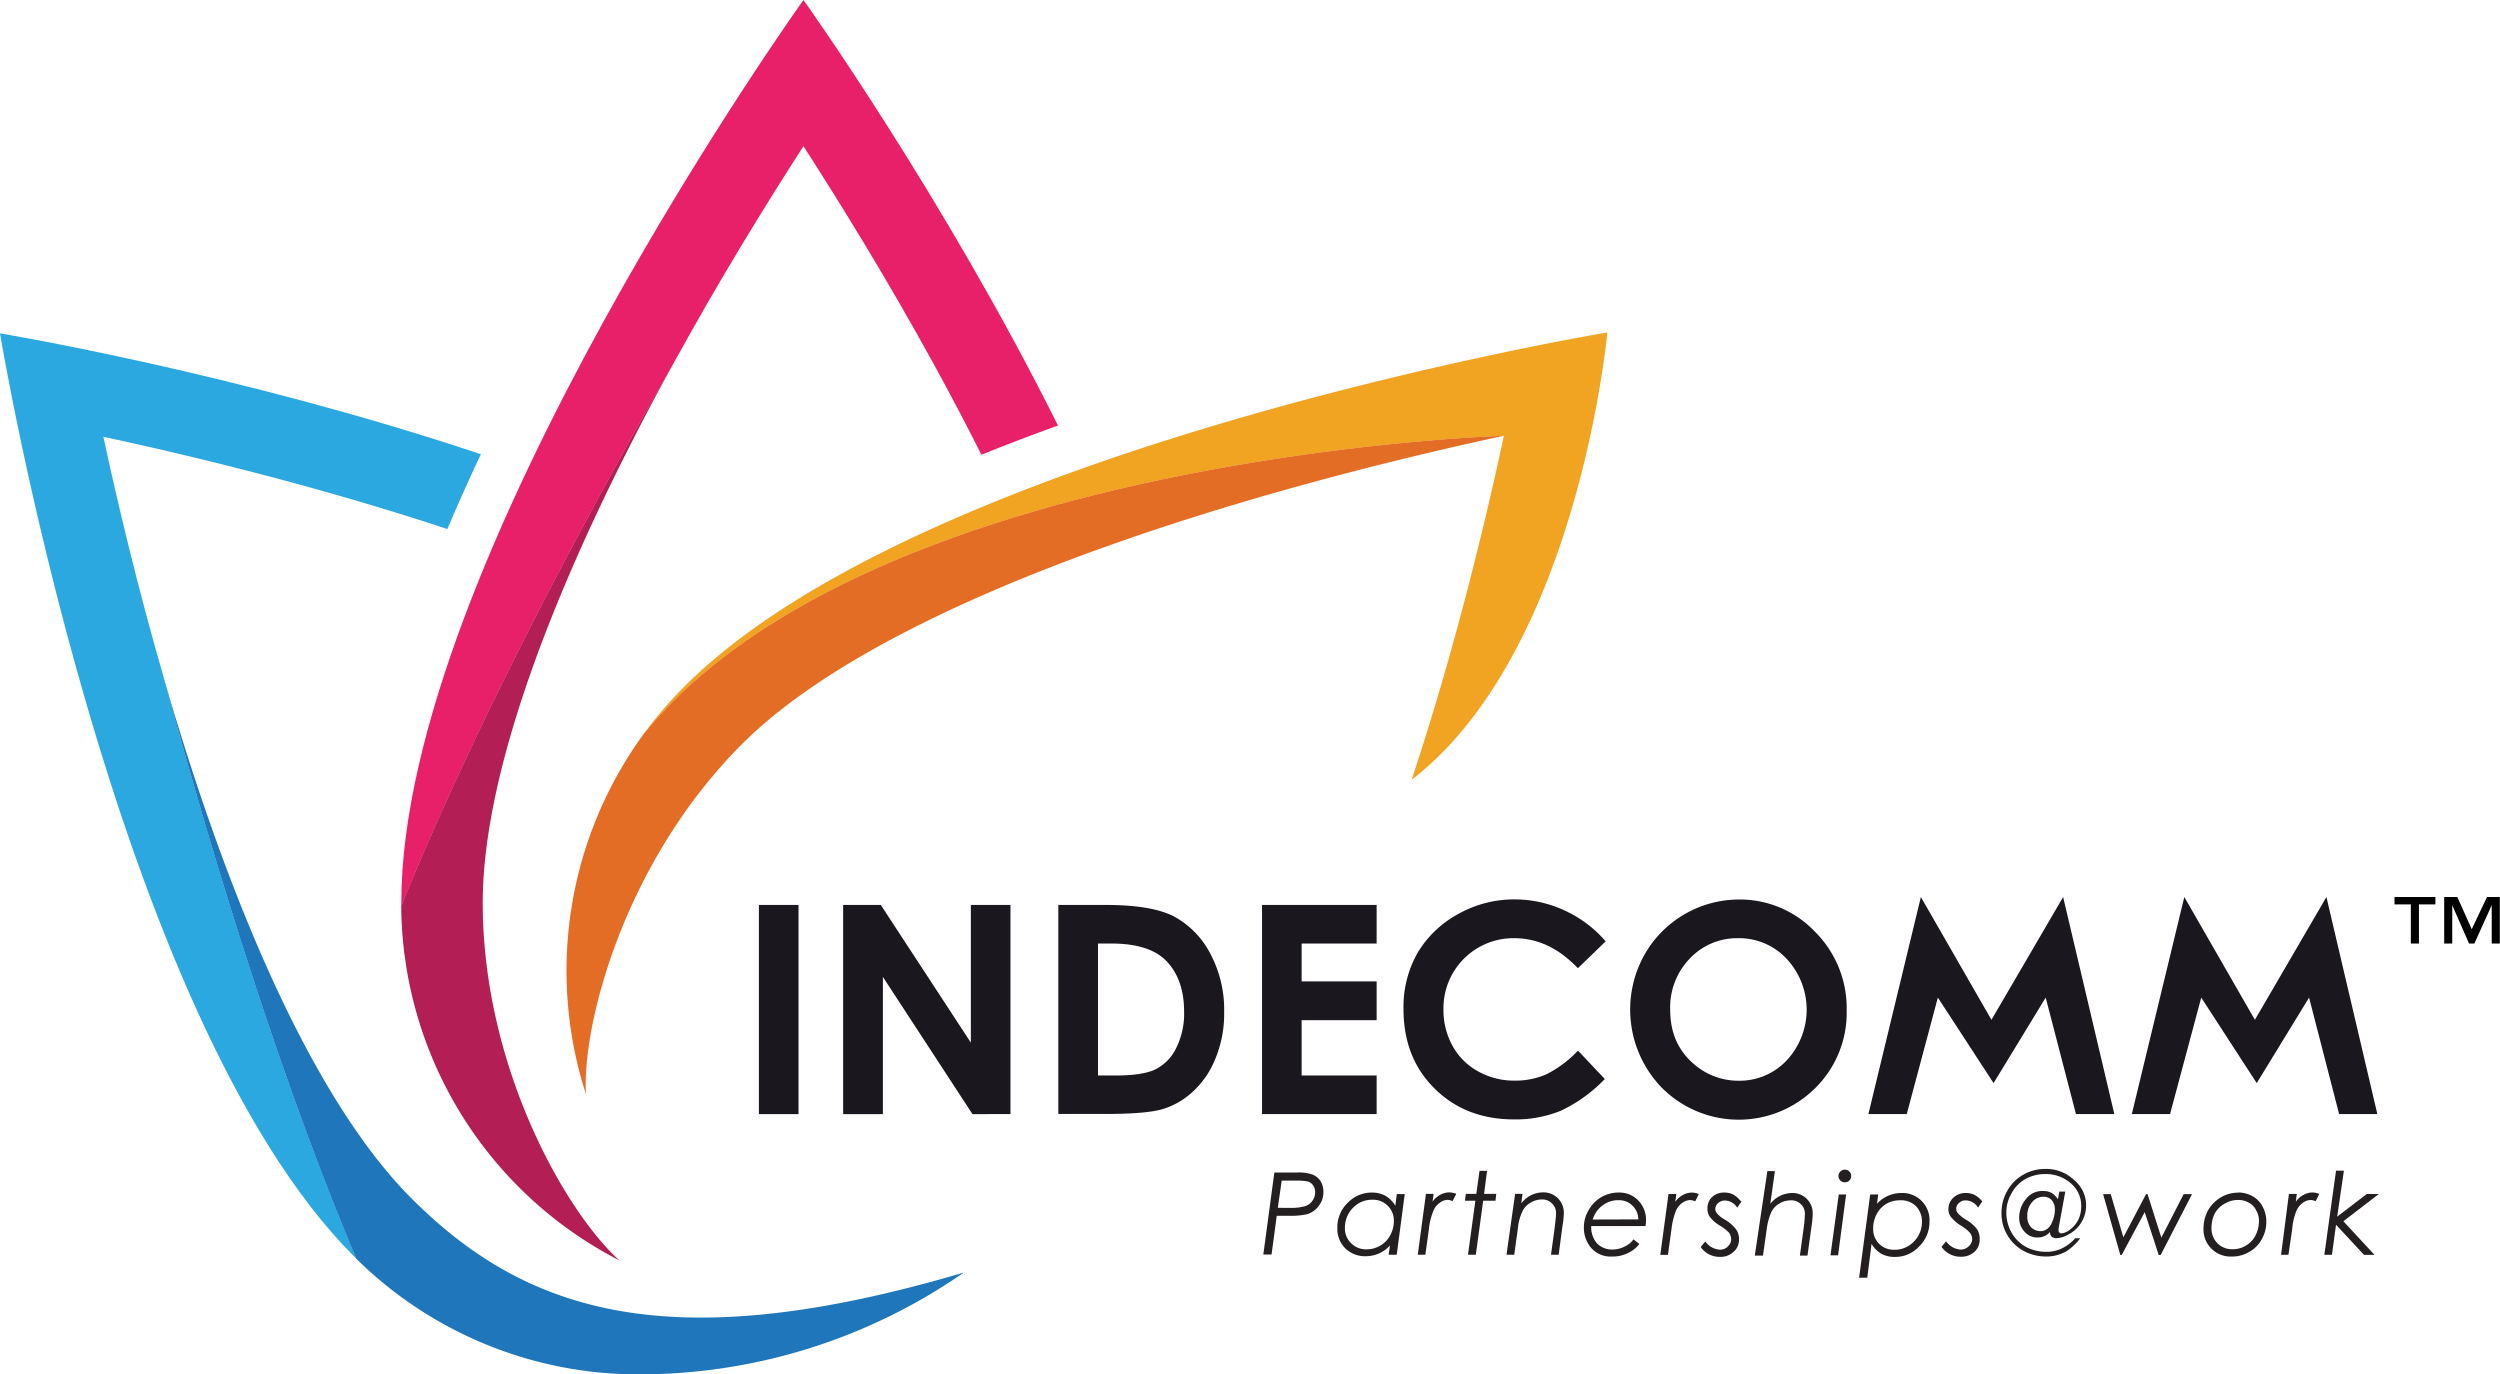 <svg id="Opt4" xmlns="http://www.w3.org/2000/svg" viewBox="0 0 543.41 298.69"><defs><style>.cls-1,.cls-2{fill:#1a181e;}.cls-2,.cls-3{fill-rule:evenodd;}.cls-3{fill:#231f20;}.cls-4{fill:none;}.cls-5{fill:#2ba8e0;}.cls-6{fill:#2076ba;}.cls-7{fill:#e81f69;}.cls-8{fill:#b31e55;}.cls-9{fill:#f1a421;}.cls-10{fill:#e46d26;}</style></defs><rect class="cls-1" x="164.96" y="196.7" width="8.61" height="45.47"/><polygon class="cls-2" points="183.27 242.17 191.91 242.17 191.91 212.35 211.38 242.17 219.64 242.16 219.64 196.7 211.03 196.7 211.03 226.63 191.45 196.7 183.27 196.7 183.27 242.17"/><path class="cls-2" d="M389.44,338.87v28.68h4c3.95,0,6.84-.49,8.62-1.4a10,10,0,0,0,4.37-4.56,16.66,16.66,0,0,0,1.72-7.92c0-4.81-1.37-8.54-4.05-11.2-2.44-2.38-6.35-3.6-11.74-3.6Zm-8.63-8.39h10.27c6.59,0,11.53.81,14.75,2.44a19.24,19.24,0,0,1,7.94,8,26,26,0,0,1,3.09,12.92,25.38,25.38,0,0,1-1.75,9.65,19.56,19.56,0,0,1-4.79,7.32,16.89,16.89,0,0,1-6.66,4c-2.4.74-6.55,1.1-12.42,1.1H380.81Z" transform="translate(-150.77 -133.78)"/><polygon class="cls-2" points="274.32 242.16 299.23 242.16 299.23 233.77 282.93 233.77 282.93 221.75 299.23 221.75 299.23 213.32 282.93 213.32 282.93 205.09 299.23 205.09 299.23 196.7 274.32 196.7 274.32 242.16"/><path class="cls-2" d="M499.74,338.44l-6,5.8c-4.13-4.35-8.71-6.53-13.84-6.53a15.2,15.2,0,0,0-15.37,15.4,16,16,0,0,0,2,8.06,14,14,0,0,0,5.55,5.5,16,16,0,0,0,8,2,16.72,16.72,0,0,0,6.86-1.4,24.61,24.61,0,0,0,6.83-5.13l5.83,6.18a32.63,32.63,0,0,1-9.5,6.87,26,26,0,0,1-10.21,1.91c-7.07,0-12.82-2.26-17.33-6.75s-6.72-10.23-6.72-17.24a23.81,23.81,0,0,1,3-12.11,23,23,0,0,1,8.81-8.5,24.77,24.77,0,0,1,12.32-3.22,25.64,25.64,0,0,1,10.83,2.38,26,26,0,0,1,9,6.76" transform="translate(-150.77 -133.78)"/><path class="cls-2" d="M528.58,337.71a14.14,14.14,0,0,0-10.51,4.42,15.31,15.31,0,0,0-4.26,11.17c0,5,1.78,9,5.36,11.94a14.58,14.58,0,0,0,9.58,3.45,14,14,0,0,0,10.41-4.45,16.19,16.19,0,0,0,0-22,14.07,14.07,0,0,0-10.54-4.53m.12-8.41a22.53,22.53,0,0,1,16.54,7,23.43,23.43,0,0,1,6.89,17.08,23,23,0,0,1-6.8,16.88,23.58,23.58,0,0,1-33.52-.19,24.42,24.42,0,0,1-3.59-28.84A23.67,23.67,0,0,1,528.7,329.3" transform="translate(-150.77 -133.78)"/><polygon class="cls-2" points="406.12 242.16 414.46 242.16 421.22 216.84 433.33 235.43 444.66 216.84 451.24 242.16 459.58 242.16 448.45 194.98 432.87 221.67 417.53 194.98 406.12 242.16"/><polygon class="cls-2" points="463.38 242.16 471.69 242.16 478.47 216.84 490.53 235.43 501.91 216.84 508.44 242.16 516.75 242.16 505.68 194.98 490.13 221.67 474.79 194.98 463.38 242.16"/><path class="cls-3" d="M658.54,388.24h1.71l-1.46,10,6.42-4.92h2.62l-7.69,5.92,6.77,7.31h-2.28L658.54,400l-.89,6.53H656m-7.7-13.23H650l-.19,1.69a4.44,4.44,0,0,1,1.64-1.47,4,4,0,0,1,2-.54,4.18,4.18,0,0,1,1.45.32l-.78,1.59a2.93,2.93,0,0,0-1.08-.28,3.12,3.12,0,0,0-1.75.64,4.2,4.2,0,0,0-1.4,1.81,13.17,13.17,0,0,0-.87,3.86l-.83,5.61h-1.6Zm-11,1.31a5.62,5.62,0,0,0-2.94.79,5.39,5.39,0,0,0-2.17,2.14,6.88,6.88,0,0,0-.72,3.05,4.58,4.58,0,0,0,1.29,3.43,4.41,4.41,0,0,0,3.3,1.29,5.39,5.39,0,0,0,2.9-.79,5.51,5.51,0,0,0,2.06-2.16,7.06,7.06,0,0,0,.77-3.09,4.46,4.46,0,0,0-.62-2.41,3.48,3.48,0,0,0-1.6-1.66,4.45,4.45,0,0,0-2.27-.59m0-1.63a6.39,6.39,0,0,1,3.1.82,5.39,5.39,0,0,1,2.17,2.24,6.74,6.74,0,0,1,.82,3.26,7.59,7.59,0,0,1-1,3.85,6.87,6.87,0,0,1-2.74,2.76,7.35,7.35,0,0,1-3.82,1,5.89,5.89,0,0,1-6.1-6.15,8.36,8.36,0,0,1,1-3.92,7.91,7.91,0,0,1,2.81-2.82,7.41,7.41,0,0,1,3.81-1m-29.44.32h1.66l2.74,9.39,4.94-9.39h.32l3,9.47,4.85-9.47h1.82l-6.82,13.23H620l-3.05-9.32-5,9.32h-.3Zm-13.67,8.05a2.51,2.51,0,0,0,1.54-.5,3.35,3.35,0,0,0,1.08-1.55,6.87,6.87,0,0,0,.57-2.66,3.12,3.12,0,0,0-.66-2,2.38,2.38,0,0,0-1.81-.77,3.23,3.23,0,0,0-2.53,1.22,4.39,4.39,0,0,0-1,3,3.38,3.38,0,0,0,.77,2.35,2.78,2.78,0,0,0,2.08.9m7.38,1.55h1.28a12,12,0,0,1-3,2.83,8.76,8.76,0,0,1-4.44,1.14,10.14,10.14,0,0,1-4.91-1.24,9.25,9.25,0,0,1-4.77-8.19,9.61,9.61,0,0,1,1.26-4.84,8.83,8.83,0,0,1,3.46-3.5,9.4,9.4,0,0,1,4.8-1.26,8.7,8.7,0,0,1,6.2,2.35,7.12,7.12,0,0,1-1.39,12,5.37,5.37,0,0,1-2.32.7,1.66,1.66,0,0,1-1.15-.38,1.31,1.31,0,0,1-.3-1,3.29,3.29,0,0,1-1.13.88,3.35,3.35,0,0,1-1.5.34,3.61,3.61,0,0,1-2.89-1.22,4.36,4.36,0,0,1-1.19-3.2,6.2,6.2,0,0,1,1.45-3.9,4.41,4.41,0,0,1,3.77-1.78,3.91,3.91,0,0,1,1.79.4,4.37,4.37,0,0,1,1.41,1.41l.3-1.68h1.3l-1.46,8c0,.2,0,.41,0,.47a.47.47,0,0,0,.21.44.49.49,0,0,0,.42.18,3.75,3.75,0,0,0,1.91-.87,6.22,6.22,0,0,0,1.76-2.11,6.84,6.84,0,0,0,.62-2.91,6.36,6.36,0,0,0-2.38-5.1,8.13,8.13,0,0,0-5.42-1.91,8.71,8.71,0,0,0-4.34,1.09,7.65,7.65,0,0,0-3,3.1,8,8,0,0,0-1.13,4.21,8.6,8.6,0,0,0,1.13,4.32,8.1,8.1,0,0,0,3.1,3.1,9.5,9.5,0,0,0,4.45,1.08,7.66,7.66,0,0,0,3.14-.63,9.43,9.43,0,0,0,3.1-2.26m-20.14-8.1-.93,1.38a3.22,3.22,0,0,0-2.64-1.57,2,2,0,0,0-1.49.56,1.59,1.59,0,0,0-.62,1.26,1.39,1.39,0,0,0,.39,1,7.39,7.39,0,0,0,1.65,1.32,8.38,8.38,0,0,1,2.5,2.14,3.93,3.93,0,0,1,.56,2.16,3.53,3.53,0,0,1-1.12,2.73,4.32,4.32,0,0,1-3.05,1.08,5.06,5.06,0,0,1-4.13-2.15l1-1.2a4.17,4.17,0,0,0,3.22,1.79,2.36,2.36,0,0,0,1.7-.72,2.08,2.08,0,0,0,.75-1.57,2.34,2.34,0,0,0-.57-1.45,9.19,9.19,0,0,0-1.88-1.47,8.39,8.39,0,0,1-2.19-1.91,2.6,2.6,0,0,1-.52-1.69,3.32,3.32,0,0,1,1.08-2.48,3.88,3.88,0,0,1,2.8-1,4.1,4.1,0,0,1,1.79.41,5.08,5.08,0,0,1,1.66,1.41m-17.79-.24a6.09,6.09,0,0,0-3,.74,5.84,5.84,0,0,0-2.12,2.23,6.42,6.42,0,0,0-.78,3.17,4.44,4.44,0,0,0,4.66,4.61,5.68,5.68,0,0,0,4.18-1.77,6,6,0,0,0,1.76-4.33,4.71,4.71,0,0,0-1.3-3.37,4.58,4.58,0,0,0-3.43-1.28m-6.52-1.26h1.74l-.25,2a7.15,7.15,0,0,1,5.24-2.32,5.88,5.88,0,0,1,6.16,6.23,7.36,7.36,0,0,1-2.25,5.38,7,7,0,0,1-5.28,2.28,6,6,0,0,1-2.89-.66,5.92,5.92,0,0,1-2.17-2.19l-.93,7.37h-1.78Zm-6.83,0h1.6l-1.75,13.23h-1.65Zm1.35-5.4a1.22,1.22,0,0,1,.95.41,1.15,1.15,0,0,1,.39.95,1.24,1.24,0,0,1-.39,1,1.2,1.2,0,0,1-.95.38,1.25,1.25,0,0,1-1-.38,1.42,1.42,0,0,1-.41-1,1.31,1.31,0,0,1,.41-.95,1.28,1.28,0,0,1,1-.41m-16.87.32h1.64l-1,7.11a6.09,6.09,0,0,1,4.67-2.35,4.38,4.38,0,0,1,4.55,4.52,21,21,0,0,1-.3,3l-.84,6.08h-1.65l.83-6.08a29,29,0,0,0,.26-2.91,2.86,2.86,0,0,0-.86-2.17,2.92,2.92,0,0,0-2.19-.85,4.77,4.77,0,0,0-2.48.68,4.52,4.52,0,0,0-1.77,1.88,13.18,13.18,0,0,0-1,3.74l-.81,5.71H532.2Zm-5.62,6.58-.93,1.38a3.19,3.19,0,0,0-2.64-1.57,2.26,2.26,0,0,0-1.53.56,1.81,1.81,0,0,0-.6,1.26,1.64,1.64,0,0,0,.39,1,6.62,6.62,0,0,0,1.66,1.32,8.24,8.24,0,0,1,2.48,2.14,3.66,3.66,0,0,1,.63,2.16,3.47,3.47,0,0,1-1.2,2.73,4.14,4.14,0,0,1-3,1.08,5,5,0,0,1-4.13-2.15l1-1.2a4.21,4.21,0,0,0,3.21,1.79,2.3,2.3,0,0,0,1.7-.72,2.15,2.15,0,0,0,.72-1.57,2.66,2.66,0,0,0-.51-1.45,10.44,10.44,0,0,0-1.91-1.47,7.91,7.91,0,0,1-2.21-1.91,2.93,2.93,0,0,1-.53-1.69A3.32,3.32,0,0,1,522.9,394a3.7,3.7,0,0,1,2.77-1,4.12,4.12,0,0,1,1.81.41,5.7,5.7,0,0,1,1.63,1.41m-15.67-1.5h1.71l-.24,1.69a4.54,4.54,0,0,1,1.65-1.47,4.08,4.08,0,0,1,2-.54,4.29,4.29,0,0,1,1.47.32l-.78,1.59a3,3,0,0,0-1.09-.28,3.1,3.1,0,0,0-1.76.64,3.91,3.91,0,0,0-1.39,1.81,15.94,15.94,0,0,0-.92,3.86l-.77,5.61h-1.66Zm-6.56,5.51a4.15,4.15,0,0,0-1.29-3,4.07,4.07,0,0,0-3-1.17,5.58,5.58,0,0,0-3.48,1.13,5.92,5.92,0,0,0-2.14,3.07Zm1.55,1.45H496.65a5.34,5.34,0,0,0,1.24,3.76,4.56,4.56,0,0,0,3.35,1.34,5.78,5.78,0,0,0,2.59-.61,4.86,4.86,0,0,0,2-1.6l1.28,1a6.64,6.64,0,0,1-2.53,2,7.33,7.33,0,0,1-3.34.73,5.62,5.62,0,0,1-4.65-1.92,6.68,6.68,0,0,1-1.54-4.35,7.18,7.18,0,0,1,1-3.75,7.39,7.39,0,0,1,6.63-3.88,5.62,5.62,0,0,1,4.17,1.7,6.08,6.08,0,0,1,1.71,4.4,11.78,11.78,0,0,1-.11,1.18m-28.35-7h1.6l-.25,2.07a5.92,5.92,0,0,1,4.69-2.39,4.41,4.41,0,0,1,3.25,1.27,4.5,4.5,0,0,1,1.3,3.37,20.54,20.54,0,0,1-.32,2.83l-.8,6.08h-1.67l.83-6.08c.14-1.27.26-2.23.26-2.86a2.8,2.8,0,0,0-.86-2.19,2.92,2.92,0,0,0-2.19-.88,4.68,4.68,0,0,0-2.48.7,4.33,4.33,0,0,0-1.76,1.86,11.07,11.07,0,0,0-1,3.77l-.79,5.68h-1.68Zm-7.74-5H474l-.64,5H476l-.17,1.5h-2.67l-1.6,11.73h-1.7l1.6-11.73h-2.27l.21-1.5h2.27Zm-11.64,5h1.67l-.24,1.69a4.83,4.83,0,0,1,1.66-1.47,4.13,4.13,0,0,1,2-.54,4.55,4.55,0,0,1,1.5.32l-.81,1.59a2.89,2.89,0,0,0-1.05-.28,2.81,2.81,0,0,0-1.73.64,3.75,3.75,0,0,0-1.41,1.81,14.08,14.08,0,0,0-.94,3.86l-.78,5.61h-1.65Zm-12.92,12.06a5.87,5.87,0,0,0,3-.81,5.59,5.59,0,0,0,2.12-2.19,6.56,6.56,0,0,0,.83-3.15,4.52,4.52,0,0,0-4.7-4.63,5.65,5.65,0,0,0-4.19,1.76,6,6,0,0,0-1.75,4.32,4.4,4.4,0,0,0,1.34,3.36,4.5,4.5,0,0,0,3.36,1.34m6.56,1.17h-1.76l.29-2a7.14,7.14,0,0,1-5.27,2.33,6.12,6.12,0,0,1-4.47-1.74,6,6,0,0,1-1.7-4.44,7.38,7.38,0,0,1,2.27-5.45A7.21,7.21,0,0,1,449,393a6.15,6.15,0,0,1,2.9.69,6.51,6.51,0,0,1,2.17,2.17l.31-2.54h1.73Zm-25-16.11-.85,5.92H431a10.72,10.72,0,0,0,3.49-.38,3,3,0,0,0,1.55-1.16,3,3,0,0,0,.6-1.87,2.29,2.29,0,0,0-.43-1.43,2,2,0,0,0-1.1-.87,11.76,11.76,0,0,0-2.59-.21Zm-1.6-1.76h4.88a9,9,0,0,1,3.46.47,3.65,3.65,0,0,1,1.71,1.44,4.26,4.26,0,0,1,.61,2.33,4.72,4.72,0,0,1-1,3,4.85,4.85,0,0,1-2.53,1.82,15.86,15.86,0,0,1-3.9.35h-2.71l-1.13,8.42h-1.79Z" transform="translate(-150.77 -133.78)"/><path class="cls-4" d="M173.24,228.72c3,14.1,7.46,32.85,13.3,53C178.11,250.6,173.24,228.72,173.24,228.72Z" transform="translate(-150.77 -133.78)"/><path class="cls-5" d="M173.24,228.72c14.27,3.07,33.27,7.56,53.59,13.48q11,3.21,21.17,6.58,3.5-8.21,7.29-16.27c-53-17.73-104.52-26.27-104.52-26.27s24.53,148.2,76.94,200.62l.51.48c-17.31-41.06-31.9-89.56-41.68-125.65C180.7,261.57,176.27,242.82,173.24,228.72Z" transform="translate(-150.77 -133.78)"/><path class="cls-6" d="M360.26,410.39c-62.9,18.57-94.6,9.33-120-16.08C220.92,375,202.38,336.13,186.61,282c0-.09-.05-.18-.07-.26,9.78,36.09,24.37,84.59,41.68,125.65a87.17,87.17,0,0,0,61.32,25.13A123.6,123.6,0,0,0,360.26,410.39Z" transform="translate(-150.77 -133.78)"/><path class="cls-4" d="M325.41,165.56c-7.83,12.12-18,28.5-28.05,46.86C313.38,184.48,325.41,165.56,325.41,165.56Z" transform="translate(-150.77 -133.78)"/><path class="cls-7" d="M325.41,165.56c7.91,12.26,18.18,28.87,28.36,47.43q5.52,10.06,10.32,19.63c5.5-2.23,11.07-4.34,16.65-6.35-24.94-50-55.33-92.49-55.33-92.49S238,255.92,238,330c0,.24,0,.47,0,.71,16.79-41.28,40.77-85.88,59.38-118.33C307.45,194.06,317.58,177.68,325.41,165.56Z" transform="translate(-150.77 -133.78)"/><path class="cls-8" d="M285.5,407.84C273.91,397.45,255.7,366,255.7,330c0-27.33,14.36-67.92,41.53-117.38l.13-.24c-18.61,32.45-42.59,77.05-59.38,118.33a87.31,87.31,0,0,0,47.52,77.09Z" transform="translate(-150.77 -133.78)"/><path class="cls-9" d="M299.53,283a87.92,87.92,0,0,0-8.95,10.47c49.18-60.81,187.08-64.95,187.08-64.95-3.06,14.27-7.55,33.27-13.47,53.59q-3.22,11-6.59,21.18c36.25-28,42.54-97.24,42.54-97.24S351.94,230.57,299.53,283Z" transform="translate(-150.77 -133.78)"/><path class="cls-10" d="M290.58,293.45a87.37,87.37,0,0,0-12.45,78.16c-.85-15.55,8.53-50.69,33.93-76.1,19.33-19.32,58.19-37.86,112.38-53.63,20.22-5.88,39.06-10.33,53.22-13.38C477.66,228.5,339.76,232.64,290.58,293.45Z" transform="translate(-150.77 -133.78)"/><path d="M680.14,328.76v1.61h-3.58v8.5H674.8v-8.5h-3.55v-1.61Zm14,0v10.11h-1.76v-8.33l-3.77,8.33h-1.16l-3.65-8.33v8.33h-1.75V328.76h2.85l3.14,7,3.31-7Z" transform="translate(-150.77 -133.78)"/></svg>